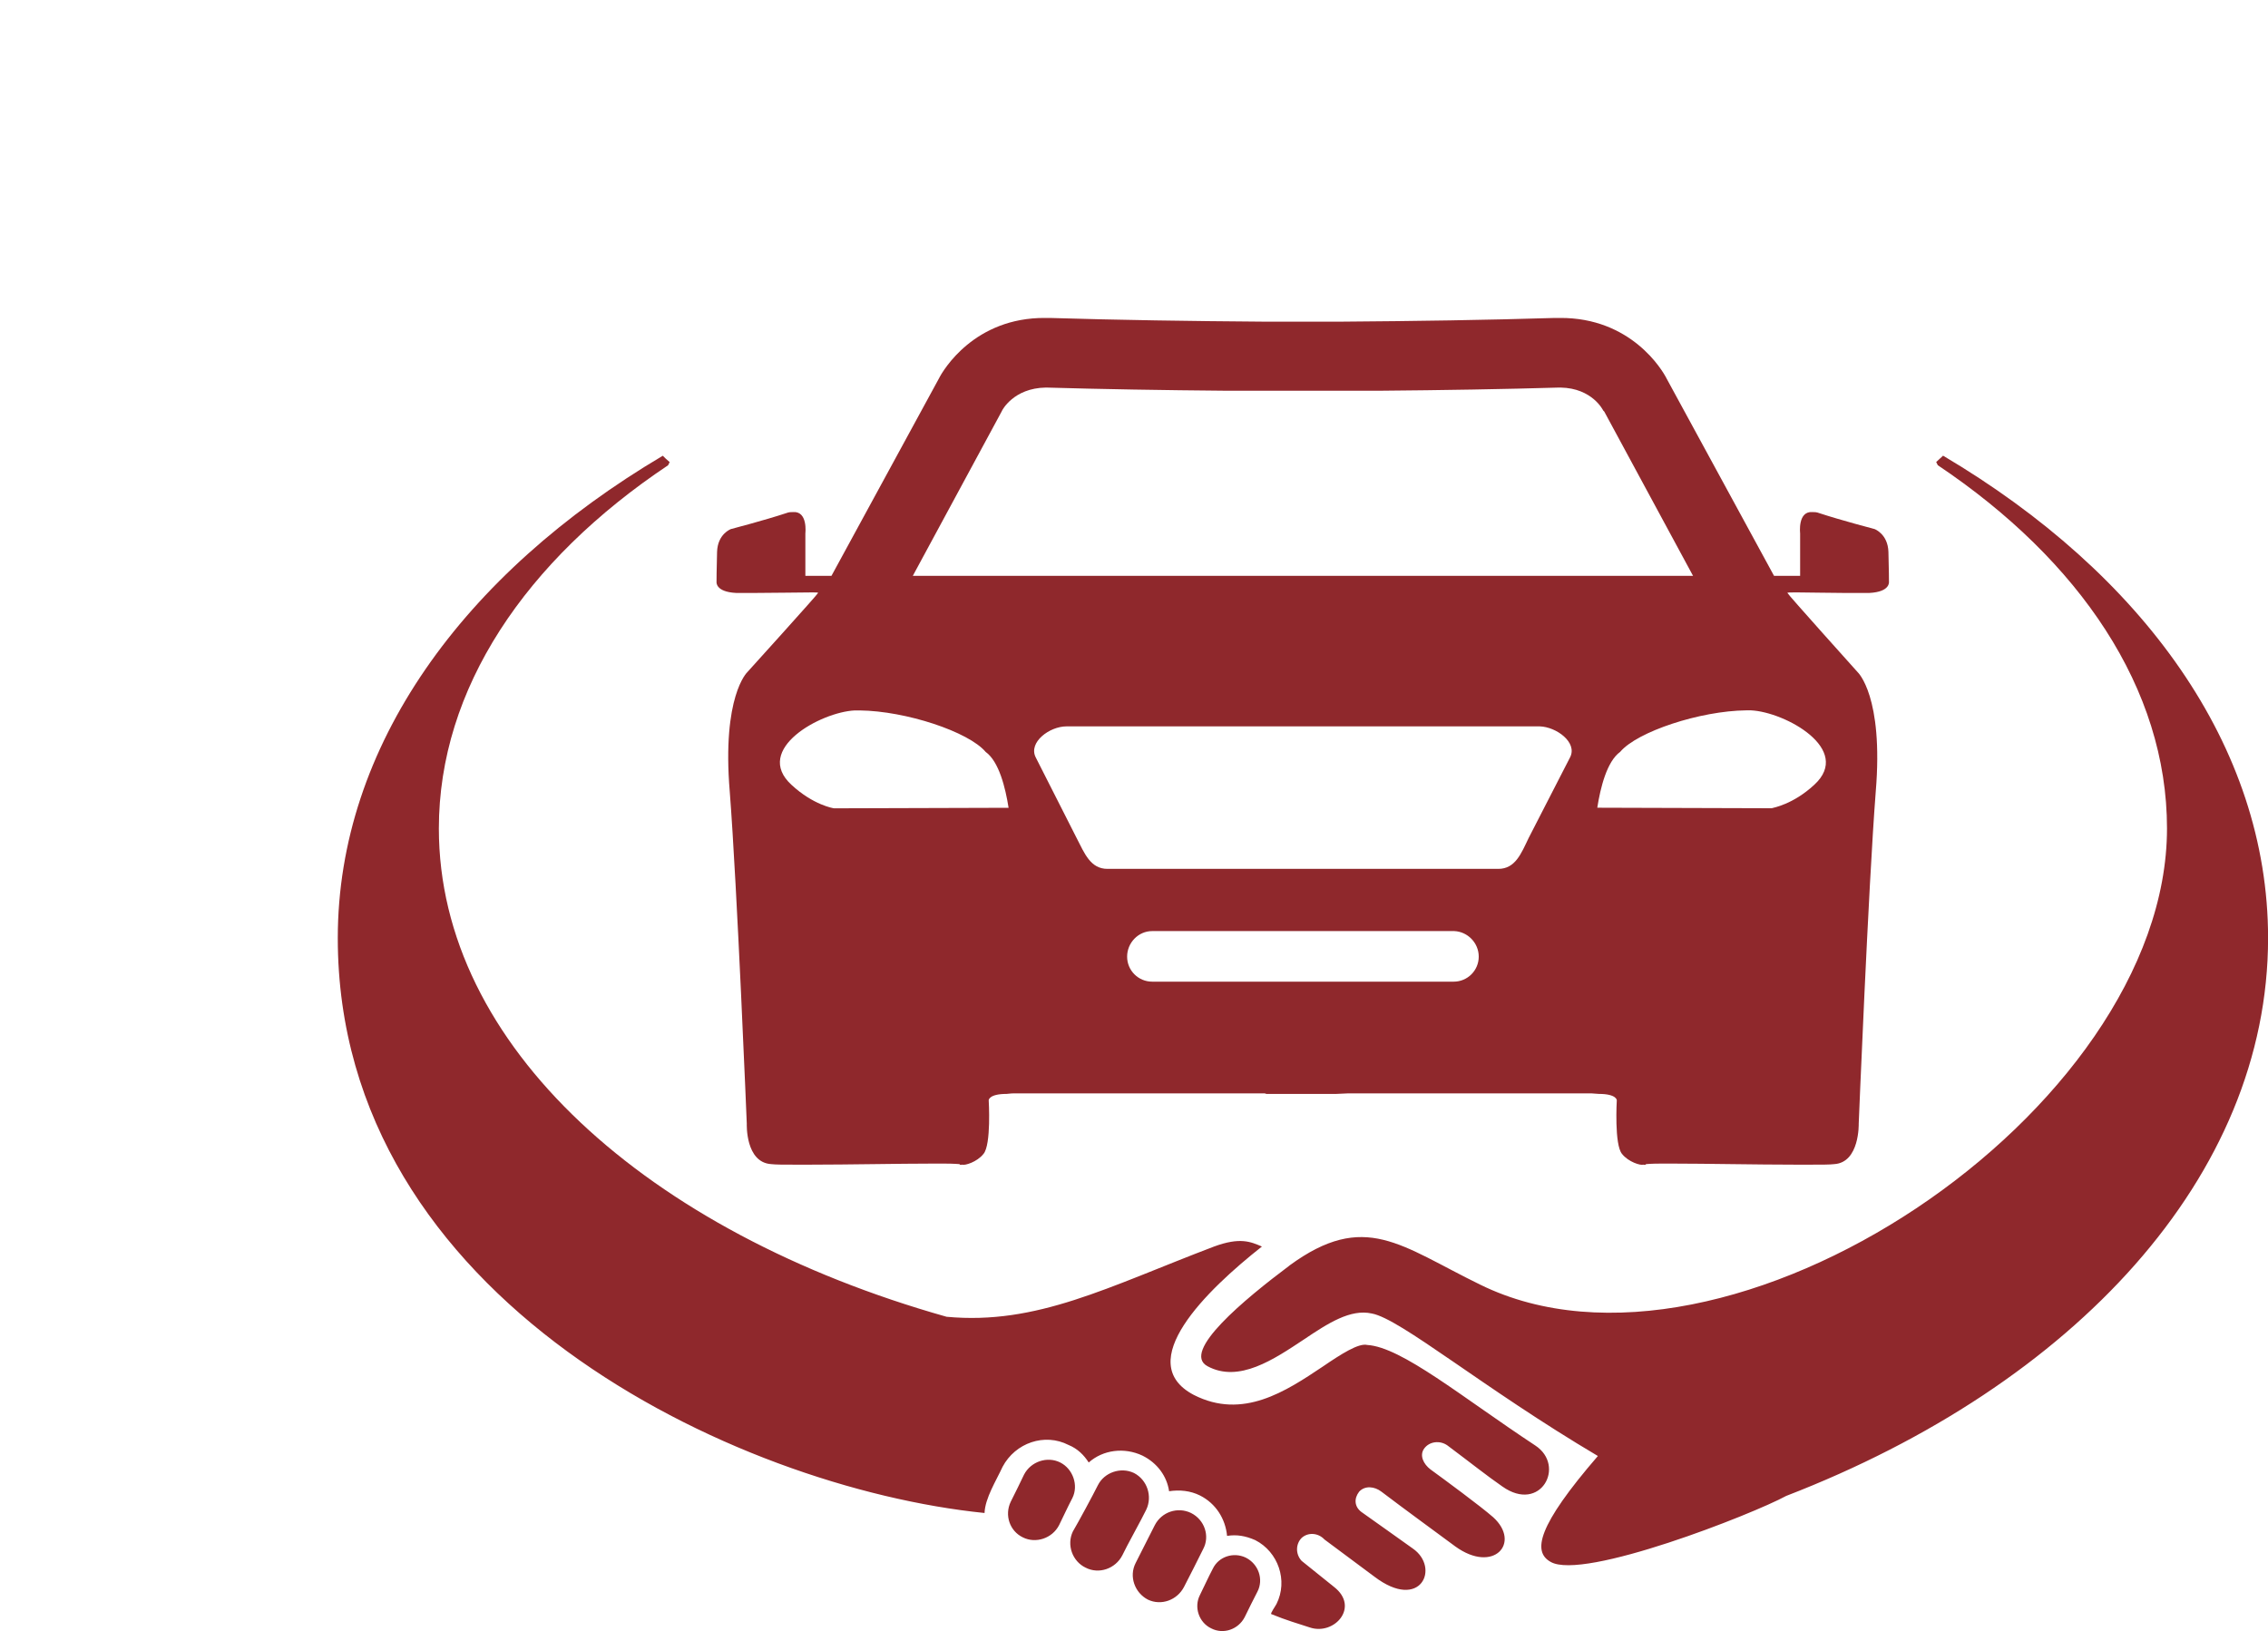 <?xml version="1.0" encoding="UTF-8"?>
<svg xmlns="http://www.w3.org/2000/svg" version="1.1" viewBox="0 0 300 215.77">
  <defs>
    <style>
      .cls-1 {
        fill: #8f282c;
        fill-rule: evenodd;
      }
    </style>
  </defs>
  <!-- Generator: Adobe Illustrator 28.7.1, SVG Export Plug-In . SVG Version: 1.2.0 Build 142)  -->
  <g>
    <g id="Isolation_Mode">
      <g>
        <path class="cls-1" d="M171.75,76.18h52.2l-11.75-21.74-.14-.14s-1.41-2.95-5.63-3.03h-.21c-7.18.21-15.34.35-23.78.42h-20.19c-8.44-.07-16.6-.21-23.85-.42h-.07c-4.29.07-5.77,3.03-5.77,3.03l-.07.14-11.75,21.74h51.01ZM138.89,42.06h-.63c-9.36-.07-13.51,6.89-14.07,8.02h0l-14.21,26.1h-3.45v-5.63s.35-2.95-1.62-2.81c-.28,0-.56,0-.91.14-2.74.91-7.32,2.11-7.32,2.11,0,0-1.76.63-1.83,3.03-.07,2.32-.07,3.94-.07,3.94,0,0-.21,1.34,2.6,1.48h2.46c2.46,0,5.77-.07,7.46-.07h.28c.35,0,.63,0,.63.07,0,.14-9.36,10.48-9.36,10.48,0,0-3.38,3.17-2.32,15.83.98,12.66,2.25,43.9,2.25,43.9,0,0-.21,5.14,3.24,5.35.56.07,1.62.07,2.95.07h2.32c4.85,0,11.82-.14,16.04-.14h1.62c1.2,0,1.97.07,1.97.07,0,.07.14.14.35.07.35.14,1.97-.35,2.81-1.41,1.06-1.2.7-7.11.7-7.11,0,0,0-.84,2.39-.84.14,0,.49-.07.98-.07h33.14l.21.07h9.29l1.55-.07h32.15l.98.07c2.39,0,2.39.84,2.39.84,0,0-.35,5.91.7,7.11.84,1.06,2.46,1.55,2.81,1.41.21.07.35,0,.35-.07,0,0,.7-.07,1.97-.07h1.62c4.22,0,11.19.14,16.04.14h2.32c1.34,0,2.39,0,2.95-.07,3.38-.21,3.24-5.35,3.24-5.35,0,0,1.27-31.24,2.25-43.9,1.06-12.66-2.39-15.83-2.39-15.83,0,0-9.29-10.34-9.29-10.48,0-.07.35-.07.91-.07h.56c1.55,0,3.94.07,6.05.07h3.31c2.81-.14,2.6-1.48,2.6-1.48,0,0,0-1.62-.07-3.94-.07-2.39-1.83-3.03-1.83-3.03,0,0-4.57-1.2-7.32-2.11-.35-.14-.63-.14-.91-.14-1.97-.14-1.62,2.81-1.62,2.81v5.63h-3.45l-14.21-26.1h0c-.56-1.13-4.71-8.09-14.14-8.02h-.63c-9.08.28-18.57.42-28.14.49h-10.48c-9.57-.07-19.07-.21-28.21-.49h0ZM152.4,129.86c-1.83,0-3.31-1.48-3.31-3.31h0c0-1.83,1.48-3.38,3.31-3.38h39.96c1.76.07,3.24,1.55,3.24,3.38h0c0,1.83-1.48,3.31-3.31,3.31h-39.89ZM146.49,114.94c-2.25,0-3.03-2.04-4.08-4.08l-5.42-10.69c-.98-1.97,1.83-4.08,4.08-4.08h62.61c2.18.07,5,2.11,4.01,4.08l-5.49,10.69c-.98,2.04-1.76,4.08-4.01,4.08h-51.71ZM211.28,106.85c.42-2.67,1.27-6.12,3.03-7.39,2.25-2.67,10.55-5.42,16.67-5.49h.63c4.5.21,13.51,5.14,8.37,9.85-2.81,2.6-5.42,3.03-5.63,3.1l-23.08-.07ZM113.56,93.98h-.49c-4.5.21-13.51,5.14-8.37,9.85,2.88,2.67,5.56,3.1,5.63,3.1h0l23.08-.07c-.42-2.67-1.27-6.12-3.03-7.39-2.25-2.67-10.55-5.42-16.67-5.49h-.14ZM172.73,144.7h0"/>
        <path class="cls-1" d="M170.55,167.43c-5.91,4.43-14.35,11.4-10.83,13.3,4.15,2.25,8.79-.91,12.73-3.52,3.24-2.18,6.19-4.08,9.01-3.45,3.8.7,14.7,9.85,29.9,18.85-8.02,9.29-8.65,12.66-6.26,14,4.29,2.53,26.8-6.33,31.17-8.72,38.06-14.7,63.74-42.28,63.74-73.8,0-25.4-16.6-48.19-42.99-63.81-.28.28-.63.56-.91.84l.21.42c18.78,12.59,30.32,29.55,30.32,48.05,0,37.5-58.18,76.4-90.83,60.36-10.55-5.14-15.27-9.85-25.26-2.53h0ZM125.17,174.18c-39.61-11.19-67.12-35.88-67.12-64.58,0-18.5,11.47-35.46,30.32-48.05.07-.14.14-.28.21-.42-.35-.28-.63-.56-.91-.84-26.38,15.62-42.99,38.41-42.99,63.81,0,47.77,52.41,72.67,85.55,76.05.07-1.97,1.55-4.29,2.39-6.12,1.69-3.17,5.56-4.5,8.72-2.88,1.2.49,2.04,1.34,2.67,2.32,1.9-1.69,4.71-2.04,7.11-.91,1.97.98,3.24,2.74,3.52,4.71,1.41-.21,2.81-.07,4.08.56,2.11,1.06,3.38,3.1,3.59,5.35,1.27-.21,2.46,0,3.73.56,3.03,1.55,4.36,5.35,2.81,8.44-.14.28-.84,1.27-.7,1.34,2.04.84,3.59,1.27,5.07,1.76,3.24,1.13,6.68-2.67,3.24-5.35-1.41-1.13-2.88-2.32-4.29-3.45-.84-.91-.77-2.25,0-3.03.84-.77,2.18-.7,3.03.21,2.18,1.62,4.43,3.31,6.61,4.92,6.12,4.64,8.72-1.2,5.07-3.73-2.25-1.62-4.57-3.24-6.82-4.85-.91-.7-.98-1.76-.28-2.67.77-.84,2.04-.7,2.95,0,3.24,2.46,6.54,4.85,9.78,7.25,5.07,3.66,8.72-.49,5-3.87-1.69-1.48-6.47-5-8.3-6.33-.91-.7-1.48-1.83-.84-2.74.7-.98,2.11-1.13,3.1-.42,3.1,2.32,5.21,4.01,7.25,5.42,5.07,3.59,8.44-2.74,4.36-5.42-9.71-6.4-17.66-13.02-22.23-13.3-1.13-.28-3.45,1.2-5.91,2.88-4.85,3.24-10.55,7.04-17.03,3.73-8.16-4.29,1.69-13.86,9.01-19.63-1.48-.63-2.88-1.27-6.33,0-14.07,5.35-23.43,10.41-35.39,9.29h0ZM160.42,207.53c-.63,1.2-1.13,2.32-1.69,3.45-.84,1.62-.14,3.66,1.48,4.43,1.62.84,3.59.14,4.43-1.48.56-1.13,1.13-2.32,1.69-3.38.84-1.62.14-3.66-1.55-4.5-1.62-.77-3.59-.14-4.36,1.48h0ZM152.75,201.76c-.84,1.69-1.69,3.31-2.53,5-.91,1.76-.14,3.94,1.62,4.85,1.76.84,3.87.07,4.78-1.69.84-1.62,1.69-3.31,2.53-5,.91-1.69.21-3.87-1.62-4.78-1.76-.84-3.87-.14-4.78,1.62h0ZM145.22,196.48c-.63,1.27-2.6,4.92-3.31,6.12-.84,1.76-.07,3.94,1.69,4.78,1.76.91,3.94.14,4.85-1.62.56-1.2,2.6-4.85,3.17-6.05.84-1.76.14-3.94-1.62-4.85-1.76-.84-3.94-.07-4.78,1.62h0ZM141.85,198.17c.84-1.69.07-3.87-1.62-4.71-1.69-.84-3.87-.14-4.78,1.62-.56,1.2-1.13,2.32-1.76,3.59-.84,1.76-.14,3.87,1.62,4.71,1.69.84,3.87.14,4.78-1.62.56-1.13,1.13-2.39,1.76-3.59h0Z"/>
      </g>
    </g>
  </g>
</svg>